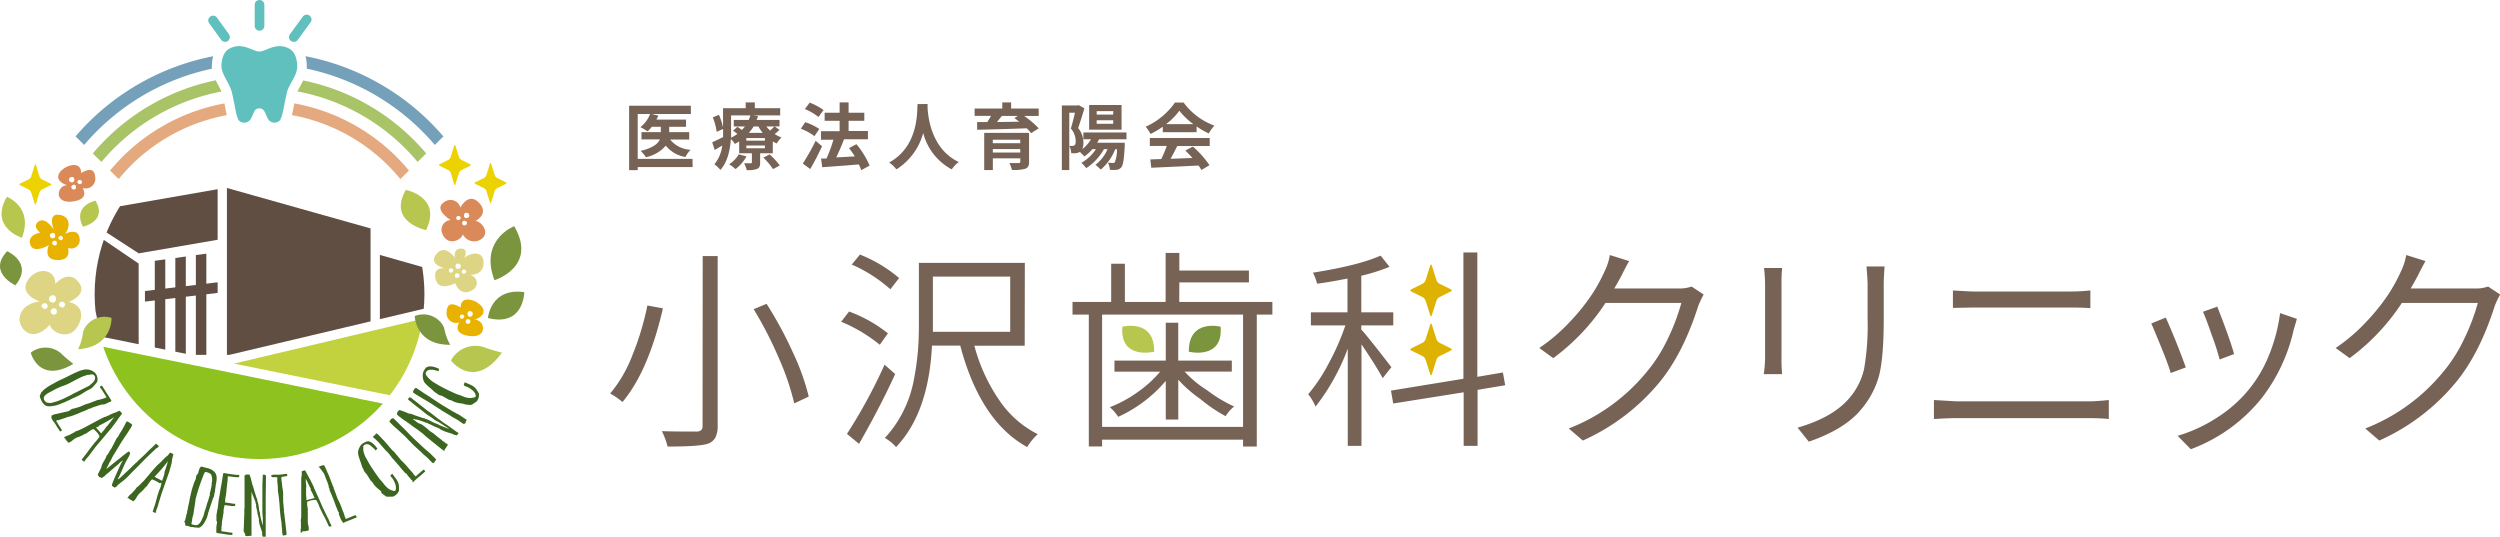 <svg xmlns="http://www.w3.org/2000/svg" xmlns:xlink="http://www.w3.org/1999/xlink" viewBox="0 0 517.47 111.09"><defs><style>.cls-1{fill:none;}.cls-2{clip-path:url(#clip-path);}.cls-3{fill:#604e43;}.cls-4{fill:#c2d23f;}.cls-5{fill:#8dc21f;}.cls-6{fill:#e4a97e;}.cls-7{fill:#74a0b9;}.cls-8{fill:#a9c367;}.cls-9{fill:#3c6620;}.cls-10{fill:#60c0bd;}.cls-11{fill:#b6c64f;}.cls-12{fill:#7b953e;}.cls-13{fill:#ecd200;}.cls-14{fill:#e9b200;}.cls-15{fill:#da8959;}.cls-16{fill:#ddd583;}.cls-17{fill:#766356;}.cls-18{fill:#deb200;}</style><clipPath id="clip-path"><circle class="cls-1" cx="53.72" cy="60.89" r="34.13"/></clipPath></defs><title>h_logo</title><g id="レイヤー_2" data-name="レイヤー 2"><g id="header"><g class="cls-2"><polygon class="cls-3" points="45.05 49.63 45.05 39.16 16.04 44.22 28.71 52.44 45.05 49.63"/><polygon class="cls-3" points="42.71 52.5 40.54 52.8 40.54 58.98 38.46 59.22 38.46 53.09 36.29 53.4 36.29 59.48 34.21 59.73 34.21 53.68 32.04 53.98 32.04 59.99 30 60.24 30 62.43 32.04 62.19 32.04 71.93 34.21 72.37 34.21 61.93 36.29 61.68 36.29 72.79 38.46 73.23 38.46 61.42 40.54 61.17 40.54 73.45 42.71 73.45 42.71 60.91 45.05 60.63 45.05 58.43 42.71 58.72 42.71 52.5"/><polygon class="cls-3" points="76.7 66.52 76.7 47.28 46.97 38.91 46.97 73.45 47.48 73.45 76.7 66.52"/><polygon class="cls-3" points="28.7 54.56 15.88 45.84 20.88 69.67 28.7 71.25 28.7 54.56"/><polygon class="cls-3" points="78.63 52.77 78.63 66.06 95.09 62.16 95.09 73.45 95.64 73.45 100.4 58.95 78.63 52.77"/><polygon class="cls-4" points="93.11 64.66 48.43 75.26 93.11 84.33 93.11 64.66"/><polygon class="cls-5" points="19.52 71.41 19.52 97.18 84.7 94.76 94.88 86.71 19.52 71.41"/></g><path class="cls-6" d="M46.7,22.66c-.07-.35-.15-.76-.25-1.25A40.11,40.11,0,0,0,22.78,35.3l1.78,1.77A37.7,37.7,0,0,1,46.94,23.84C46.86,23.5,46.78,23.12,46.7,22.66Z"/><path class="cls-6" d="M60.92,21.4l-.22,1.1c-.1.53-.19,1-.28,1.33A37.69,37.69,0,0,1,82.87,37.07l1.78-1.77A40.11,40.11,0,0,0,60.92,21.4Z"/><path class="cls-7" d="M43.85,13.7a8.52,8.52,0,0,1,.27-2.06A50.14,50.14,0,0,0,15.64,28.22L17.42,30A47.75,47.75,0,0,1,43.88,14.22,4.68,4.68,0,0,1,43.85,13.7Z"/><path class="cls-7" d="M63.23,11.63a8.18,8.18,0,0,1,.27,2.08c0,.17,0,.34,0,.5A47.75,47.75,0,0,1,90,30l1.78-1.76A50.14,50.14,0,0,0,63.23,11.63Z"/><path class="cls-8" d="M45.17,17.62c-.17-.32-.34-.65-.5-1A45.14,45.14,0,0,0,19.21,31.76L21,33.52A42.71,42.71,0,0,1,45.83,18.95C45.65,18.52,45.41,18.07,45.17,17.62Z"/><path class="cls-8" d="M62.76,16.65c-.21.46-.45.88-.66,1.27s-.39.7-.54,1A42.71,42.71,0,0,1,86.44,33.52l1.78-1.76A45.14,45.14,0,0,0,62.76,16.65Z"/><path class="cls-9" d="M8.48,81.3,9,80.75a2.75,2.75,0,0,1,.58-.45l.09-.08.08-.07L10,80l.28-.18,1.82-1,.15-.07.33-.15.39-.18.31-.15.48-.23.68-.34.63-.31.32-.16.15-.06.25-.11.24-.11.15-.06a5.62,5.62,0,0,1,1.35-.4,2.7,2.7,0,0,1,1.49.24,2.6,2.6,0,0,1,.56.36,1.89,1.89,0,0,1,.4.54,1.64,1.64,0,0,1,.2.69,2.25,2.25,0,0,1-.05.67,1.69,1.69,0,0,1-.16.25l-.22.28-.24.27a1.59,1.59,0,0,0-.19.22,2.48,2.48,0,0,1-.76.57q-.46.23-.85.46l-.18.11-.31.19-.31.19-.18.11s0,0-.1.07l-.14.07-.7.34a7.72,7.72,0,0,1-.71.31l-.12.06-.23.12-.24.13-.13.06h0a1.61,1.61,0,0,1-.35.16l-.2.07a2.5,2.5,0,0,1-.55.27l-.33.12-.72.29a6.28,6.28,0,0,1-.77.24,5.92,5.92,0,0,1-.81.13,3.61,3.61,0,0,1-.81,0,1.38,1.38,0,0,1-.66-.35A2.68,2.68,0,0,1,8.6,83l-.12-.26-.13-.31a2.73,2.73,0,0,1-.1-.3.51.51,0,0,1,0-.21l.05-.12.07-.19.07-.19Zm5.94-2-.82.38L12.7,80l-.89.39a7.13,7.13,0,0,0-.8.42l-.51.27q-.29.14-.58.32a3.42,3.42,0,0,0-.52.38,1.12,1.12,0,0,0-.32.48.56.56,0,0,0,0,.3.7.7,0,0,0,.08.25.72.72,0,0,0,.14.18.44.44,0,0,1,.09.1.46.46,0,0,0,.3.22,1.78,1.78,0,0,0,.48.08,2.58,2.58,0,0,0,.49,0,.74.74,0,0,0,.31-.1,8.15,8.15,0,0,0,1.14-.34q.61-.23,1.23-.52l1.2-.59,1-.55h.06l.85-.44,0,0s0,0,0,0l2-1s0,0,.1-.1l.27-.22.34-.3a2.31,2.31,0,0,0,.31-.37,1.31,1.31,0,0,0,.19-.43.8.8,0,0,0,0-.44l-.09-.18a.62.62,0,0,0-.14-.17.67.67,0,0,0-.23-.13.85.85,0,0,0-.35,0,2.21,2.21,0,0,0-.47.08L18,77.6a1.48,1.48,0,0,1-.4.17,3.64,3.64,0,0,0-.42.13l-.64.29-.73.37-.72.38Z"/><path class="cls-9" d="M11,85.87s0,0,.09-.08l.06,0,.11,0,.16-.06.15-.05.11,0,2.18-.5a1.51,1.51,0,0,0,.58-.22A2.06,2.06,0,0,1,15,84.6l.15,0,.31-.09.34-.1.27-.07a9.89,9.89,0,0,0,1.15-.44,6.59,6.59,0,0,1,1.17-.41l1.91-.73a.39.39,0,0,0,.22,0l.21-.07.68-.2a2,2,0,0,0,.64-.28l-1-1.57a.85.85,0,0,0-.16-.19.66.66,0,0,1-.14-.2.27.27,0,0,1-.06-.17.18.18,0,0,1,.06-.11l.12-.07a.29.29,0,0,0,.11-.08.45.45,0,0,1,.26.22l.22.34a1,1,0,0,0,.15.23.86.86,0,0,1,.15.25l1.18,1.85.06.12.06.12v.06a.09.09,0,0,1,0,0l-.24.16s0,0,0,0a4.62,4.62,0,0,0-.76.34,1.64,1.64,0,0,1-.81.22H21l-.23.08-.49.16-.58.19-.49.16-.13.06-.22.1-.22.11-.12,0-.08,0-.16.09-.16.09-.09.05-.23.09-.31.14,0,0q-.67.25-1.3.53t-1.3.5a4,4,0,0,1-.65.18,2.48,2.48,0,0,0-.62.21l-1.52.5a.74.74,0,0,1-.23,0,.25.25,0,0,0-.2.1s0,.07,0,.12v0l0,0,0,0s0,0,0,0l.14.24.13.22.18.29.14.21.14.21.18.29.14.22a.36.36,0,0,0,.08.13c0,.06.06.1,0,.11l-.21.16c0,.07,0,.08,0,0s0,0,0,0-.15.06-.25-.06a.09.09,0,0,1,0-.06s0,0,0,0,0,0,0,0,0,0,0,0l-.12-.17a.74.74,0,0,1-.11-.18l-.11-.14a.57.57,0,0,1-.11-.16l-.11-.18-.09-.15c-.11-.19-.2-.34-.28-.46l-.24-.34L11,87.16q-.12-.18-.28-.46a.39.39,0,0,1-.07-.24,1.41,1.41,0,0,0,0-.23c0-.12,0-.2.06-.23Z"/><path class="cls-9" d="M13.24,90.58a2.91,2.91,0,0,1,.43-.28,1.47,1.47,0,0,1,.51-.19l1.21-.62a.92.92,0,0,1,.46-.27,2.94,2.94,0,0,0,.51-.19q.62-.27,1.3-.63L19,87.68l1.38-.74q.68-.36,1.29-.65l.1,0,.17-.07.17-.07.11-.06.26-.09a.53.53,0,0,0,.24-.15l.14-.06.2-.08.2-.08.12-.07a2.46,2.46,0,0,1,.4-.14,2.4,2.4,0,0,0,.41-.15l.16-.1.12-.07.13,0,.18-.07.36.39s0,0,.06.08.09.06.07.07l-.17.24-.27.38-.27.38a1.23,1.23,0,0,0-.15.24.31.31,0,0,0-.13.14,1.24,1.24,0,0,1-.11.18c-.17.24-.34.47-.51.69l-.52.68-.06.12a.26.26,0,0,1-.11.09l-2.27,2.71-.12.13-.23.27-.23.27-.12.13,0,0L18.64,94a4.67,4.67,0,0,1-.59.75,3.79,3.79,0,0,0-.56.75l0,0a.13.13,0,0,1-.18,0,1,1,0,0,1-.19-.18L17,95.27s0-.05,0-.06h-.05l-.05,0s0,0,0-.06L18,93.72l.74-1,.14-.18.27-.35.29-.36.18-.24.2-.21c.11-.12.23-.25.35-.4a4.48,4.48,0,0,0,.31-.43c.09-.14.12-.24.09-.3L20.46,90l-.16-.21-.08-.11-.08-.11v0q-.13-.16-.37-.39l-.38-.36h-.06a.34.34,0,0,1-.12.06l-.11,0-.25.15-.42.28-.41.28-.23.17a1,1,0,0,0-.41.16l-.37.22-.16.06-.24.1-.24.11-.15.09h-.08l-.09,0-.17.08-.2.1-.15.09a3,3,0,0,0-.54.4,1.89,1.89,0,0,1-.55.36l-.13.09a.27.27,0,0,1-.14.06s0,0,0-.07,0-.08,0-.07-.1,0-.13,0a.18.18,0,0,1-.06-.08l0-.08s0,0-.06,0l-.22-.26a.3.3,0,0,1-.09-.13l-.05-.08a.12.12,0,0,0-.06-.12l-.12-.08-.08-.07S13.19,90.62,13.24,90.58Zm7.27-2.36-.24.1-.32.15-.05,0-.05,0,1.1,1.25v0l0,0,0,0,0,0a6.34,6.34,0,0,1,.41-.5,4.16,4.16,0,0,0,.4-.52,1.1,1.1,0,0,0,.12-.16l.1-.17s0-.05.09-.09l.11-.08.3-.39.44-.56.43-.55q.2-.26.3-.37l-.33.21-.66.39-.71.41-.47.26-.21.11-.3.16-.3.15-.2.09Z"/><path class="cls-9" d="M22,94.54a.12.12,0,0,1,0-.12l.06-.09.21-.26a1.93,1.93,0,0,0,.25-.39c.07-.14.15-.28.23-.42l.06-.08.1-.14.09-.14.06-.09a2.93,2.93,0,0,0,.19-.36,1.77,1.77,0,0,1,.21-.35l0-.07.09-.14.09-.14,0-.07a4.65,4.65,0,0,0,.36-.68,1.62,1.62,0,0,1,.43-.59,10.89,10.89,0,0,1,.62-1.08,11.13,11.13,0,0,0,.62-1.08l.08-.14.13-.26.13-.26a.73.73,0,0,0,.07-.15l.06-.1.05-.09s.11,0,.23,0l.41.25c.17.12.35.25.54.41a1,1,0,0,1-.09.26l-.15.29-.15.25-.11.16-.82,1.28-.13.15-.65,1-.06.08L23.63,94a3.47,3.47,0,0,0-.27.43l-.2.4-.2.41c-.07.14-.16.28-.26.44l-.07.12-.12.24-.11.26a.86.86,0,0,1-.06.14,1.75,1.75,0,0,0-.18.29l-.11.21,0,.11,2.25-1.81.46-.35.07-.06.12-.1.13-.11.11-.07a2.12,2.12,0,0,1,.29-.25l.49-.38.46-.35q.21-.15.24-.12l.23.23s.06.11,0,.22a2.09,2.09,0,0,1-.11.34,2.62,2.62,0,0,1-.15.32l-.11.17-.07.13a2.24,2.24,0,0,1-.13.23l-.13.23-.08.14-.16.32-.25.52-.24.53c-.07.17-.12.28-.14.34l0,0,0,0-.17.38-.23.51-.21.46-.11.22a1.36,1.36,0,0,1-.14.24.43.43,0,0,0-.08.26,2.67,2.67,0,0,0,.33-.22q.2-.15.4-.33l.37-.36.29-.29.49-.44.49-.46.34-.34.39-.38.39-.38a3.3,3.3,0,0,1,.37-.31q.64-.66,1.25-1.21t1.21-1.2l.49-.45.49-.45.46-.46a.33.33,0,0,1,.16-.1s.1,0,.19.13a1.71,1.71,0,0,0,.25.21.24.24,0,0,1,.1.23l-.09.11h0l-.19.13-.15.11a1,1,0,0,0-.34.26,2.39,2.39,0,0,1-.3.3l-.58.54-.57.55q-.63.61-1.29,1.29T28,97.09q-.54.5-1,1t-1,1l-.14.12-.14.12,0,0-1.26,1-.13.16a2,2,0,0,1-.23.23.93.93,0,0,1-.26.16.17.17,0,0,1-.21,0,.33.33,0,0,0-.11-.09l-.18-.11-.15-.1s0-.06,0-.08a.3.3,0,0,0,0-.08l0-.14.05-.14,0-.08a.73.73,0,0,0,.12-.24l.09-.25q.58-1.4,1.22-2.78a6,6,0,0,1,.26-.56q.15-.28.27-.54a1,1,0,0,1,.12-.17.29.29,0,0,0,.08-.18.5.5,0,0,0-.17.09l-.25.18-.24.2L24.6,96l-.13.11-.23.19-.23.19-.15.11s-.07,0-.06.07L22.26,98a1.38,1.38,0,0,0-.36.29,3.15,3.15,0,0,1-.32.3l-.12.09-.14.07a1.18,1.18,0,0,0-.18.16s-.06.05-.09,0l-.11,0-.2-.14-.07,0h-.08a.36.36,0,0,1-.16-.18.7.7,0,0,0-.16-.22.16.16,0,0,1,0-.17.92.92,0,0,1,.1-.25l.13-.25.08-.17.06-.1.1-.2.11-.22.08-.16A5.25,5.25,0,0,1,21.2,96a7.92,7.92,0,0,1,.41-.71l.08-.14a.61.61,0,0,0,.06-.15,1.56,1.56,0,0,1,.14-.23Z"/><path class="cls-9" d="M26.43,103a2.9,2.9,0,0,1,.31-.41,1.46,1.46,0,0,1,.41-.35l.91-1a.94.94,0,0,1,.33-.41,2.91,2.91,0,0,0,.41-.35q.48-.48,1-1l1-1.17,1-1.18c.34-.38.67-.74,1-1.06L32.9,96l.13-.12.14-.13a.35.35,0,0,0,.08-.09l.21-.18a.54.54,0,0,0,.17-.22l.11-.1.16-.15.16-.15.09-.11a2.69,2.69,0,0,1,.32-.27,2.25,2.25,0,0,0,.33-.28l.12-.15L35,93.9l.1-.09.15-.13.47.23s0,0,.09.06.1,0,.09,0l-.07.28-.11.45-.11.45a1.19,1.19,0,0,0,0,.28.3.3,0,0,0-.07.18,1.41,1.41,0,0,1,0,.21q-.11.42-.23.83l-.24.82c0,.05,0,.1,0,.14a.26.26,0,0,1-.07.12l-1.17,3.34-.06.17-.12.33-.12.33-.06.17v0l-.67,2.19a4.7,4.7,0,0,1-.28.91,3.9,3.9,0,0,0-.26.9l0,0a.13.13,0,0,1-.16.08,1,1,0,0,1-.24-.1l-.14-.06s0-.06,0-.06h-.11s0,0,0-.06l.56-1.72.33-1.23a1.85,1.85,0,0,0,.07-.22c0-.13.08-.27.13-.43l.14-.45.09-.28.12-.27c.06-.15.13-.32.19-.5a4.6,4.6,0,0,0,.14-.51c0-.16,0-.26,0-.31L33,100l-.23-.14-.11-.07-.11-.07h0L32,99.43l-.48-.2h-.06a.36.36,0,0,1-.1.09l-.09.08a2,2,0,0,0-.18.23l-.3.41-.28.41-.16.24a1.06,1.06,0,0,0-.33.29l-.27.34-.13.11-.19.18-.18.19-.11.13-.08,0-.07.07-.13.14-.15.17a.73.73,0,0,0-.11.13,3,3,0,0,0-.36.56,1.94,1.94,0,0,1-.39.53.58.58,0,0,0-.1.13.26.26,0,0,1-.1.11s0,0-.07-.06-.06-.06-.07-.05-.09.05-.12,0l-.08-.05-.06-.07a0,0,0,0,0-.06,0l-.3-.17a.3.3,0,0,1-.12-.09l-.08-.06a.12.12,0,0,0-.1-.1l-.14,0-.1,0S26.41,103.09,26.43,103Zm6-4.78a1.39,1.39,0,0,0-.19.18L32,98.7l0,0,0,0,1.47.78h.06l.06,0,0-.05a6.48,6.48,0,0,1,.21-.62,4.08,4.08,0,0,0,.19-.63,1.1,1.1,0,0,0,.05-.19l0-.19A.25.25,0,0,1,34,97.8l.07-.11c0-.1.07-.25.15-.47l.22-.68c.07-.24.14-.46.2-.67s.11-.36.15-.45l-.23.31-.48.6-.52.63-.35.41-.16.17-.23.25-.23.25-.15.16Z"/><path class="cls-9" d="M38.13,108l.06-.1c0-.05.06-.09.08-.09l0-.06a4.87,4.87,0,0,0,.23-.82,4.77,4.77,0,0,1,.23-.82l0-.1,0-.14.06-.21.06-.21,0-.14v0l.39-1.79a.15.15,0,0,0,0-.08l0-.07.35-1.52a12.66,12.66,0,0,1,.44-1.47q0-.13.1-.31a2.74,2.74,0,0,1,.11-.29,3.34,3.34,0,0,1,.22-.5.89.89,0,0,0,.1-.5l.05-.18.08-.27L41,98l.06-.18,0-.12.06-.16.07-.25a2,2,0,0,1,.12-.32,1,1,0,0,1,.19-.28.32.32,0,0,1,.26-.11l.24.07,1.15.31a2.55,2.55,0,0,1,1.06.56,1.54,1.54,0,0,1,.53.74,2.54,2.54,0,0,1,.11.85,5,5,0,0,1-.11.86,5.7,5.7,0,0,0-.12.8,2.51,2.51,0,0,0-.05.29l-.06.43c0,.15,0,.29-.07.43s0,.23-.06.28l-.05.18,0,.12,0,.1-.07.18-.13.31-.13.32-.07.19-.12.38-.23.7c-.08.25-.16.48-.23.7l-.12.38a3.47,3.47,0,0,0-.19.65,3.28,3.28,0,0,1-.19.63l0,.08a.79.79,0,0,1-.06.13l-.09.18-.09.17-.05.11-.22.41a3.21,3.21,0,0,1-.35.51,2.42,2.42,0,0,1-.45.43.78.78,0,0,1-.5.17l-.84-.07-.28-.06-.19,0-.09,0a.83.83,0,0,1-.39-.1,1.6,1.6,0,0,0-.42-.15.83.83,0,0,0-.24,0,.21.21,0,0,1-.2-.11.06.06,0,0,0,0,0h-.05l0,0a.09.09,0,0,1,0-.06,1,1,0,0,1,0-.27A.81.81,0,0,0,38.13,108Zm1.52.25a.26.26,0,0,0,0,.19.27.27,0,0,0,.16.14l.13,0,.24.07.23.06.12,0a1.09,1.09,0,0,0,.78-.38,4.09,4.09,0,0,0,.43-.69l.07-.16c0-.09.09-.18.13-.29s.09-.2.13-.29l.08-.17,0-.13.07-.21a2.12,2.12,0,0,1,.07-.21l0-.13.18-.48c.06-.18.13-.37.18-.57l.16-.58c.05-.19.11-.35.16-.49l.05-.15.07-.18.06-.16,0-.08.06-.18.08-.26c0-.09.05-.18.08-.26l.06-.18a.6.6,0,0,1,0-.16c0-.07,0-.11,0-.11l0-.05,0,0,0-.06,0,0,0,0,.06-.21.12-.46c0-.19.09-.38.12-.56l.09-.48,0-.22,0-.23-.08-.05c.06,0,.1,0,.11,0a1,1,0,0,0,.06-.37,3.77,3.77,0,0,0,0-.42,3,3,0,0,0-.08-.43c0-.14-.07-.27-.09-.37a1,1,0,0,0-.43-.37,3.67,3.67,0,0,0-.59-.22l-.2,0a.22.22,0,0,0-.14.07,8.36,8.36,0,0,0-.39.89l-.34.91c-.24.65-.45,1.29-.65,1.92s-.38,1.28-.54,1.95l0,.09a.17.17,0,0,1,0,.08L40,106.63a2.64,2.64,0,0,0-.21.8A6.48,6.48,0,0,1,39.65,108.25Z"/><path class="cls-9" d="M44.8,107.75l0-.21c0-.11,0-.23,0-.35s0-.24,0-.35l0-.2q.06-.37.13-.73c0-.24.09-.47.13-.71s.07-.5.09-.74.06-.49.09-.74.11-.69.17-1,.12-.67.17-1,.12-.77.21-1.23.15-.87.21-1.23l.15-1a.84.84,0,0,0,.06-.2c0-.11.08-.16.17-.15.36.07.71.13,1,.17l1,.14.41.06a2,2,0,0,0,.37,0,1.18,1.18,0,0,1,.36.06.17.17,0,0,1,0,.12,1.29,1.29,0,0,1,0,.13l-.07.19-.2,0-.25,0h-.09a6.44,6.44,0,0,1-.83-.09,7.31,7.31,0,0,0-.83-.09c-.08,0-.12,0-.11.12a1,1,0,0,1,0,.13.24.24,0,0,0,0,.11l0,.1c0,.33-.08.7-.12,1.13s-.09.79-.14,1.11a1.26,1.26,0,0,1,0,.14l0,.11,0,.07q-.07.61-.18,1.21T46.6,104l1.88.28.12,0,.12,0-.05.21,0,.26-.24,0a.33.33,0,0,1-.2,0l-.26,0-.74-.11-.74-.1-.21,1,0,.53-.34,2c0,.25,0,.5-.06.76s0,.5-.06.76l0,.19,0,.17,1.92.29.36,0s0,.06,0,.14,0,.13,0,.14,0,0,0,.1,0,.1,0,.11-.07,0-.2,0l-.2,0-.43-.05-2.32-.35a.22.22,0,0,1-.17-.19,1.55,1.55,0,0,1,0-.42c0-.17,0-.36,0-.56s.05-.39.08-.58l.07-.48A1.53,1.53,0,0,0,44.8,107.75Z"/><path class="cls-9" d="M50.43,110l.14-3.66s0-.11,0-.24,0-.27,0-.41,0-.36.05-.56c0,0,0-.12,0-.26s0-.3,0-.46,0-.31,0-.45,0-.23,0-.26c0-.45,0-.89,0-1.33s0-.88,0-1.33,0-.63,0-1,0-.65,0-1a2.91,2.91,0,0,1,0-.48q0-.23.39-.34a.36.36,0,0,1,.21,0l.21,0,.12,0a.27.27,0,0,1,.12,0v0h0c0,.14.07.26.11.38l.13.37a2.13,2.13,0,0,1,.06.24c0,.13.06.27.1.42s.08.28.1.42a2.11,2.11,0,0,0,.06.24.84.84,0,0,1,.05.14.49.49,0,0,0,.07.15l0,0s0,0,0,0l.07.25.11.37.1.37a1.29,1.29,0,0,0,.08.25l.22.69.22.7c.07,0,.11.08.11.19a.52.52,0,0,0,0,.23c.06.18.11.35.15.5s.08.3.1.45.05.31.07.47,0,.33.08.52a.72.72,0,0,0,0,.15l.08.26.08.26a.62.62,0,0,1,0,.16,5.19,5.19,0,0,0,.14.75q.15.64.44,1.66s0-.05,0-.15,0-.21,0-.33,0-.24,0-.34,0-.17,0-.19l0-.41-.09-1.26c0,.12,0,.19,0,.23s0,0,0-.16,0-.41,0-.8,0-1,0-1.7a.09.09,0,0,1,0-.07l0,0h0v-.22q0-.52,0-1c0-.31,0-.64,0-1v-1l.09-2.15a.42.42,0,0,0,.16,0,.46.46,0,0,1,.18,0,.29.29,0,0,1,.21.08.59.59,0,0,1,.1.24,1.43,1.43,0,0,1,0,.28,2.28,2.28,0,0,1,0,.29.91.91,0,0,0,0,.26L55,102.87v.48s0,.09,0,.19a.72.72,0,0,0,0,.19L55,106.09a1.32,1.32,0,0,1,0,.44,2.41,2.41,0,0,0,0,.44s0,.11,0,.23,0,.26,0,.41,0,.28,0,.41,0,.2,0,.23l0,1.87a2.85,2.85,0,0,0,0,.35v.25a.36.36,0,0,0,0,.12c0,.06,0,.08,0,.07s0,0,0,0,0,.16,0,.18a.18.18,0,0,1-.12,0l-.19,0a.57.57,0,0,0-.2,0,.26.26,0,0,1-.16-.07c-.06,0,0-.07,0-.09a2.41,2.41,0,0,1-.07-.31l0-.23c0-.07,0-.15,0-.22a1.64,1.64,0,0,0-.1-.27l-.06-.21-.14-.41-.14-.41-.06-.21a1.56,1.56,0,0,1-.05-.2l-.07-.33-.06-.33a1.2,1.2,0,0,0,0-.2,1,1,0,0,0,0-.2l-.08-.33-.08-.33a.86.86,0,0,0-.05-.18,2.43,2.43,0,0,1-.09-.37c0-.14,0-.29-.07-.44l-.09-.44a2.59,2.59,0,0,0-.1-.36l0-.23c0-.05,0-.11,0-.16a.36.36,0,0,0,0-.11,1.33,1.33,0,0,1-.12-.37,2.25,2.25,0,0,0-.1-.38c-.07-.2-.15-.41-.24-.62l-.26-.62a.82.82,0,0,1-.05-.13l-.07-.2-.07-.21-.05-.12,0,0s0,0,0,0h0l0,0v1a4.33,4.33,0,0,0,0,.56s0,0,0,.09a1.5,1.5,0,0,0,0,.15,1.51,1.51,0,0,1,0,.15v.09a2,2,0,0,1,0,.23c0,.11,0,.17,0,.19s0,.1,0,.2,0,.22,0,.35,0,.25,0,.36,0,.18,0,.21,0,.13,0,.22,0,.18,0,.27a2.38,2.38,0,0,0,0,.28c0,.09,0,.17,0,.23v.06s0,.06,0,.13V107s0,.14,0,.27,0,.27,0,.42,0,.29,0,.42,0,.22,0,.27v.1l0,.77s0,.08,0,.19,0,.17,0,.19a.37.37,0,0,0,0,.18.34.34,0,0,1,0,.16v0s0,0,0,.06a.71.71,0,0,1,0,.1s0,.08,0,.1a.52.52,0,0,0,0,.22.43.43,0,0,1,0,.17.33.33,0,0,1,0,.14l0,.05,0,0a.19.19,0,0,0,0,.1l-.34,0-.3.05a.81.81,0,0,1-.35,0l-.27-.08c-.08,0-.1-.05-.07-.13a.41.41,0,0,0,0-.25Z"/><path class="cls-9" d="M58.59,110.85a.4.4,0,0,1-.11-.28.88.88,0,0,0-.08-.33s0-.16,0-.35,0-.38-.05-.58,0-.39-.05-.57,0-.29,0-.34Q58,106.7,57.9,105t-.39-3.45v-.11l0-.17,0-.22a.8.8,0,0,1,0-.27l-.06-.56-.06-.6,0-.36s0-.12,0-.25a.73.73,0,0,0,0-.23h-.11a1.16,1.16,0,0,1-.29,0,.54.54,0,0,0-.26,0l0,0,0,0-.34,0h0a.24.24,0,0,1-.17-.1.37.37,0,0,1-.06-.17.22.22,0,0,1,0-.15.08.08,0,0,1,.12,0,.73.73,0,0,1,.31-.11l.38,0,.48,0,.48,0,.67-.09L59,98.1h.44l0,.43-1.19.2a.37.37,0,0,0,0,.12.36.36,0,0,0,0,.11V99c0,.21,0,.45.06.72l.1.8c0,.27.07.54.11.8s.07.5.09.71t0,.12a1.6,1.6,0,0,0,0,.19,1.84,1.84,0,0,1,0,.19,1.08,1.08,0,0,0,0,.12v.09s0,.1,0,.16a1.34,1.34,0,0,0,0,.17v.17a1,1,0,0,1,0,.13v.12a.55.55,0,0,0,0,.07.32.32,0,0,1,0,.11.31.31,0,0,0,0,.11l.18,1.89a.66.66,0,0,0,0,.41,1.21,1.21,0,0,1,.07.37l.43,3.75a1,1,0,0,1,0,.22l0,.22c0,.08-.08.12-.22.13Z"/><path class="cls-9" d="M62.28,110.36a2.77,2.77,0,0,1-.05-.51,1.48,1.48,0,0,1,.06-.54V108a.92.92,0,0,1,0-.53,3,3,0,0,0,.06-.54q0-.68,0-1.44t0-1.56q0-.79,0-1.56t0-1.45a.43.43,0,0,1,0-.11c0-.06,0-.12,0-.18s0-.13,0-.18a.41.41,0,0,0,0-.13c0-.08,0-.17,0-.28a.55.55,0,0,0,0-.28,1.52,1.52,0,0,0,0-.15c0-.07,0-.14,0-.22s0-.15,0-.21a.53.53,0,0,0,0-.14,2.59,2.59,0,0,1,.06-.42,2.29,2.29,0,0,0,.05-.43l0-.19a.84.84,0,0,1,0-.14,1.15,1.15,0,0,1,0-.14s0-.11,0-.19l.51-.15s0,0,.1,0,.09-.05.1,0l.14.26.22.41.22.41a1.13,1.13,0,0,0,.15.24.32.32,0,0,0,.07.18,1.09,1.09,0,0,1,.11.18c.14.25.27.51.39.76l.38.77.08.11a.25.25,0,0,1,0,.13L66.35,104l.07.16.14.33.14.33.07.16v0l1,2.06a4.72,4.72,0,0,1,.41.86,3.75,3.75,0,0,0,.42.84v0a.14.14,0,0,1-.07.17,1,1,0,0,1-.24.09l-.14,0s0,0,0,0l0,0,0,0s0,0-.05,0l-.76-1.64-.6-1.13a1.75,1.75,0,0,0-.1-.21l-.19-.4-.2-.42-.13-.27-.1-.27c-.06-.16-.12-.32-.21-.5a4.53,4.53,0,0,0-.25-.47c-.08-.14-.16-.21-.23-.22l-.22,0-.26.05-.13,0-.13,0h0l-.52.15-.49.18,0,0,0,0a.38.38,0,0,1,0,.14.38.38,0,0,0,0,.12,2.14,2.14,0,0,0,0,.29c0,.16,0,.32.06.5s0,.34.07.49,0,.24,0,.28a1,1,0,0,0,0,.44c0,.15,0,.29,0,.43s0,.09,0,.17,0,.17,0,.26,0,.18,0,.26a1,1,0,0,0,0,.17l0,.07a.55.55,0,0,1,0,.1,1.12,1.12,0,0,0,0,.19c0,.07,0,.15,0,.22a.75.75,0,0,0,0,.17,2.92,2.92,0,0,0,.12.66,1.94,1.94,0,0,1,.08.65.63.63,0,0,0,0,.16.25.25,0,0,1,0,.15s0,0-.09,0h-.09c0,.06,0,.1-.06.11l-.09,0h-.09s0,0,0,0l-.33.08a.32.32,0,0,1-.15,0h-.1a.12.12,0,0,0-.14,0l-.13.07-.1,0S62.29,110.42,62.28,110.36Zm1.14-7.55a1.53,1.53,0,0,0,0,.26c0,.16,0,.27,0,.35a.36.36,0,0,1,0,.06.3.3,0,0,0,0,.06l1.61-.43h0l0,0,.05,0V103a6.29,6.29,0,0,1-.27-.59,3.91,3.91,0,0,0-.29-.59,1.09,1.09,0,0,0-.09-.18l-.11-.16a.25.25,0,0,1,0-.13l0-.13c0-.09-.12-.24-.21-.44l-.3-.65-.31-.63q-.15-.29-.2-.43s0,.16,0,.39,0,.48.06.77,0,.56,0,.82,0,.44,0,.54,0,.13,0,.24,0,.22,0,.34,0,.23,0,.34,0,.18,0,.22Z"/><path class="cls-9" d="M70.83,107.94a1.73,1.73,0,0,1-.13-.2l-.13-.2-.12-.3-.09-.24-.1-.24-.12-.3,0-.07a.88.88,0,0,1,0-.12.83.83,0,0,0,0-.13l0-.07a.27.27,0,0,0-.09-.11.25.25,0,0,1-.08-.1s0,0,0,0v0l-.12-.3-.12-.3-.11-.28c-.06-.15-.12-.31-.18-.47l-.17-.48-.1-.28-.62-1.55c-.06-.12-.11-.22-.14-.29l-.08-.19-.06-.16a2.56,2.56,0,0,0-.09-.25l0-.13c0-.07,0-.14-.08-.23s-.06-.16-.08-.23l0-.14h0l0-.09-.07-.16-.07-.15,0-.08-.32-.8-.18-.46a6.05,6.05,0,0,0-.36-.89L66.3,97a.37.37,0,0,1-.08-.12.41.41,0,0,0-.08-.12l0,0-.06,0-.06,0v0a.12.12,0,0,1,0-.16l.2-.09.47-.19.06,0,.06,0h.29s0,0,.05,0l0,.08a1.9,1.9,0,0,1,.12.23l.14.31.14.3.08.18.18.45.09.17.09.17,1,2.58a.19.19,0,0,1,.07.07l0,.09,0,.09.09.22.14.38.14.37.08.21,0,0,0,0c.09.22.17.45.25.68a4.76,4.76,0,0,0,.29.67,11.57,11.57,0,0,1,.6,1.35q.25.69.53,1.37a2.49,2.49,0,0,1,.11.36,2.21,2.21,0,0,0,.11.35l.08.21a.65.65,0,0,0,.12.2l1.66-.67.18-.06.18-.06h0l0,0,0,0,0,0,.19.33v0l0,.08a.26.26,0,0,1,0,.07l-.3.12-.65.27-.63.25a1,1,0,0,0-.24.09l-.23.1a.73.73,0,0,0-.2.08.84.84,0,0,1-.22.09l-.19.09-.23.11L71,108A.11.11,0,0,1,70.83,107.94Z"/><path class="cls-9" d="M78.91,101.71l-.73-.6a5,5,0,0,1-.66-.66c-.12-.15-.23-.31-.34-.48a1.48,1.48,0,0,0-.41-.43l-.85-1.34L75.74,98l-.22-.28a2.76,2.76,0,0,1-.19-.28.27.27,0,0,1-.05-.2,3.88,3.88,0,0,1-.43-.95c-.1-.32-.21-.66-.34-1l-.22-.67a3.55,3.55,0,0,1-.16-.71,1.66,1.66,0,0,1,0-.51,3.14,3.14,0,0,1,.19-.6,2.91,2.91,0,0,1,.31-.57,1.61,1.61,0,0,1,.42-.42,4.6,4.6,0,0,1,.44-.25l.44-.21c0,.05.06.07.15,0a.48.48,0,0,1,.22,0,1.82,1.82,0,0,1,.57.23,2.89,2.89,0,0,1,.5.39,5.12,5.12,0,0,1,.42.46c.13.16.24.31.33.44L78,93s-.06,0-.13.11-.11.11-.13.11a5.46,5.46,0,0,0-.37-.4,5.31,5.31,0,0,0-.48-.42l-.22-.18a1.16,1.16,0,0,0-.35-.21,1.08,1.08,0,0,0-.45-.07.91.91,0,0,0-.53.23.33.33,0,0,0-.14.21,1.29,1.29,0,0,0,0,.29,1.39,1.39,0,0,0,0,.29l0,.24a4.09,4.09,0,0,0,.15.63c.06.18.14.39.23.62l.67,1.21q.33.6.72,1.18l.44.65.5.73.51.71a6.69,6.69,0,0,0,.5.6c.18.2.34.4.5.6a6.12,6.12,0,0,0,.49.58,3.67,3.67,0,0,0,.58.49,2.45,2.45,0,0,0,.74.34l.28.08a.34.34,0,0,0,.3-.06l0,0,0,0a.82.82,0,0,0,.13-.34,1.83,1.83,0,0,0,0-.42,2.41,2.41,0,0,0-.06-.4,1.7,1.7,0,0,0-.1-.31l-.21-.49a3.26,3.26,0,0,0-.25-.44,2,2,0,0,0-.21-.27,2.16,2.16,0,0,1-.22-.28l-.05-.1-.05-.1v0a.41.41,0,0,1,.15-.13.39.39,0,0,0,.16-.16c.08-.06.13-.07.13,0s0,.05.1.08a4.37,4.37,0,0,0,.36.53c.13.16.25.33.37.5a3.8,3.8,0,0,1,.27.47,3,3,0,0,1,.17.46,2.4,2.4,0,0,1,.08.49c0,.17,0,.36,0,.57a.73.73,0,0,0,0,.18.49.49,0,0,1,0,.2,5.33,5.33,0,0,1-.3.52,2.12,2.12,0,0,1-.67.54.72.72,0,0,1-.43.14h-.41l-.11,0-.11,0h-.29a1,1,0,0,1-.28,0,1.9,1.9,0,0,1-.26-.17l-.4-.3-.38-.3Z"/><path class="cls-9" d="M85.48,99.57l-.19-.14-.19-.15L84.89,99l-.17-.19-.17-.2-.22-.24,0-.06-.07-.1-.08-.11-.05-.06A.26.26,0,0,0,84,98a.26.26,0,0,1-.11-.07s0,0,0,0v0l-.21-.24-.21-.24-.2-.22-.33-.39-.32-.39-.19-.23-1.1-1.26-.23-.23L81,94.55l-.11-.14-.17-.2-.08-.11-.15-.19-.16-.19-.09-.12h0l-.07-.07L80,93.39l-.12-.12-.07-.06-.56-.64-.33-.37a6,6,0,0,0-.63-.72l-.69-.67a.4.4,0,0,1-.12-.09.36.36,0,0,0-.12-.09l0-.06-.07,0-.07,0,0,0a.11.11,0,0,1,0-.17l.15-.16.38-.34,0-.06,0-.05,0,0,0,0,.12-.06.09,0s0,0,.06,0l.07.06.19.17.24.25.23.23.14.14.32.36.14.13.14.13,1.79,2.1a.18.18,0,0,1,.09,0l.06.07.07.08.15.17.26.31.26.31.15.17,0,0,0,0,.46.56a4.61,4.61,0,0,0,.49.53,12,12,0,0,1,1,1.07q.47.56,1,1.12a2.28,2.28,0,0,1,.23.3,2.22,2.22,0,0,0,.22.29l.15.17a.64.64,0,0,0,.18.15l1.35-1.18.15-.11.15-.11h0l0,0,0,0,0,0,.29.25,0,0v.09a.26.26,0,0,1,0,.07l-.24.21-.52.46c-.19.17-.36.32-.52.44a1.1,1.1,0,0,0-.2.16l-.19.17a.79.79,0,0,0-.16.14.92.92,0,0,1-.18.16l-.15.15-.18.18a1,1,0,0,1-.18.13A.11.11,0,0,1,85.48,99.57Z"/><path class="cls-9" d="M89.59,95.87a9.36,9.36,0,0,1-.72-.71,6.6,6.6,0,0,0-.72-.69l-.44-.36a2.51,2.51,0,0,1-.4-.41l-1.59-1.44-.65-.66-.65-.66Q84,90.45,83.5,90l-.93-.85-.93-.83c-.31-.28-.63-.59-.94-.92l-.06-.11a.2.2,0,0,1,0-.15,1.57,1.57,0,0,0,.17-.21,1.35,1.35,0,0,1,.17-.21,1,1,0,0,1,.23-.13.31.31,0,0,1,.23,0l.91.87q.49.52,1,1t1.05,1.06q.8.84,1.64,1.63l1.7,1.58.66.58.69.58,1.12,1.14c.08.09.08.16,0,.22a1.89,1.89,0,0,0-.23.25.19.19,0,0,0,0,.12.16.16,0,0,1-.06.11Z"/><path class="cls-9" d="M91.23,92.82l-2.85-2.29-.18-.15-.31-.28-.42-.38-.21-.16-.36-.28L86.54,89l-.21-.15c-.37-.24-.74-.5-1.09-.76s-.71-.53-1.08-.78l-.79-.54-.77-.58a3,3,0,0,1-.35-.33.48.48,0,0,1,0-.51.38.38,0,0,1,.11-.18.81.81,0,0,0,.14-.15l.09-.09a.3.3,0,0,1,.11-.07h0l.37.14.37.11.23.1.4.16.4.16.23.1.14,0a.46.46,0,0,0,.17,0h0s0,0,0,0l.24.09.36.14.36.14.25.08.69.24.69.24c.06,0,.14,0,.22,0a.55.55,0,0,0,.21.11l.49.18.43.19.42.22.46.24.14.06.25.09.25.09.15.07a5,5,0,0,0,.69.33q.6.26,1.6.63s0-.06-.1-.12l-.28-.18-.29-.18-.16-.1-.34-.22-1.07-.69.18.14-.13-.09L90.1,87l-1.39-1a.09.09,0,0,1-.08,0,0,0,0,0,0,0,0v0l-.17-.13-.78-.61-.76-.62-.8-.6-1.67-1.35a.39.39,0,0,0,.07-.15.44.44,0,0,1,.08-.16.28.28,0,0,1,.18-.12.61.61,0,0,1,.25.06,1.42,1.42,0,0,1,.24.15l.22.19a.92.92,0,0,0,.21.16l2.54,2,.38.29.15.11.17.09,1.87,1.46a1.29,1.29,0,0,1,.37.24,2.56,2.56,0,0,0,.34.27l.19.14.34.23.34.22.2.13,1.52,1.09.29.2.19.15.1.06.06,0s0,0,0,0,.13.09.13.13a.17.17,0,0,1,0,.12l-.13.14a.55.55,0,0,0-.13.15.27.27,0,0,1-.15.09c-.07,0-.09,0-.06-.08L94,90l-.21-.11-.2-.1a1.44,1.44,0,0,0-.28-.08l-.2-.07-.41-.13-.41-.13-.2-.07-.19-.08-.3-.14-.3-.15-.18-.08L91,88.73l-.31-.14-.31-.13-.18-.07a2.23,2.23,0,0,1-.35-.15l-.4-.2-.4-.19-.34-.14-.19-.12-.14-.08-.11,0a1.23,1.23,0,0,1-.37-.12,2.19,2.19,0,0,0-.37-.14L86.84,87l-.66-.16-.13,0-.21-.06-.21-.07-.13,0h-.07v0l.32.25.45.35a4.62,4.62,0,0,0,.46.31l.07,0,.14.07.14.07.07,0,.21.11.16.1.16.12.28.21.28.22.17.13.17.14.2.19.21.19.18.14,0,0,.11.07.18.11.18.12.1.06.21.17.32.27.32.27.21.17.08.06.61.47.14.13.14.13a.36.36,0,0,0,.17.07.35.35,0,0,1,.15.06l0,0s0,0,0,.07l.07.07.07.07a.5.5,0,0,0,.2.1.45.45,0,0,1,.17.07.31.31,0,0,1,.1.1.14.14,0,0,1,0,.06.15.15,0,0,0,0,.06.2.2,0,0,0,.07.08l-.23.25-.14.27a.76.76,0,0,1-.24.26L92,93.3c-.05.05-.1,0-.15,0a.41.41,0,0,0-.19-.15Z"/><path class="cls-9" d="M96,87.77a8.45,8.45,0,0,1-.85-.55,6.78,6.78,0,0,0-.84-.53l-.5-.27a2.53,2.53,0,0,1-.47-.31L91.49,85l-.77-.51L89.94,84q-.55-.39-1.09-.71l-1.08-.64L86.69,82q-.55-.31-1.11-.71l-.09-.1a.21.21,0,0,1,0-.15,1.35,1.35,0,0,0,.12-.24,1.29,1.29,0,0,1,.12-.24,1,1,0,0,1,.2-.18.31.31,0,0,1,.22-.08L87.2,81q.58.41,1.23.81t1.24.82q1,.66,1.94,1.26l2,1.2.77.43.79.42,1.33.89c.09.07.11.14.06.21a2.25,2.25,0,0,0-.18.29.19.19,0,0,0,0,.13.16.16,0,0,1,0,.12Z"/><path class="cls-9" d="M96,83.59,95,83.44a5,5,0,0,1-.91-.25,5.51,5.51,0,0,1-.53-.25,1.49,1.49,0,0,0-.57-.16L91.62,82l-.26-.11L91,81.81l-.3-.15c-.09-.05-.14-.1-.15-.15a3.87,3.87,0,0,1-.84-.6q-.37-.35-.79-.71l-.53-.47a3.54,3.54,0,0,1-.5-.54,1.61,1.61,0,0,1-.23-.46,3.16,3.16,0,0,1-.14-.62,3,3,0,0,1,0-.65,1.62,1.62,0,0,1,.15-.58c.06-.11.14-.26.25-.43l.27-.4s.08,0,.15,0a.5.5,0,0,1,.18-.13,1.87,1.87,0,0,1,.61-.08,2.94,2.94,0,0,1,.63.09,5.19,5.19,0,0,1,.6.19l.51.22,0,.18a.4.4,0,0,0-.06.16c0,.1,0,.15-.06.16a5,5,0,0,0-.53-.16,5.69,5.69,0,0,0-.62-.13l-.29,0a1.17,1.17,0,0,0-.41,0,1.12,1.12,0,0,0-.43.16.92.92,0,0,0-.34.46.34.34,0,0,0,0,.25,1.24,1.24,0,0,0,.11.26,1.46,1.46,0,0,0,.17.24l.16.18a3.91,3.91,0,0,0,.45.47l.51.42,1.19.71q.59.35,1.21.66l.7.35.8.38.8.36a7,7,0,0,0,.73.27c.25.08.5.17.73.27a5.84,5.84,0,0,0,.72.26,3.74,3.74,0,0,0,.74.13,2.52,2.52,0,0,0,.81-.08l.28-.07a.35.35,0,0,0,.23-.2l0-.05a.06.06,0,0,0,0,0,.81.81,0,0,0-.06-.36,1.81,1.81,0,0,0-.19-.37,2.21,2.21,0,0,0-.25-.31,1.5,1.5,0,0,0-.24-.21l-.43-.32a3.37,3.37,0,0,0-.44-.26l-.32-.13a1.94,1.94,0,0,1-.33-.13l-.09-.05L96,79.67v0a.39.39,0,0,1,.06-.19.38.38,0,0,0,.06-.21c0-.09.07-.13.09-.1s.06,0,.13,0a4.21,4.21,0,0,0,.58.27c.19.07.38.16.57.25a3.35,3.35,0,0,1,.47.27,2.75,2.75,0,0,1,.37.31,2.28,2.28,0,0,1,.31.38l.3.48a.7.7,0,0,0,.1.16.51.51,0,0,1,.09.17,5.37,5.37,0,0,1,0,.6,2.15,2.15,0,0,1-.31.81.71.71,0,0,1-.3.34l-.35.21-.09.07-.09.07-.25.15a1,1,0,0,1-.27.1l-.31,0-.5-.05-.48-.07Z"/><path class="cls-10" d="M59.94,10.11c-2.68-1.53-4.9.56-6.26.56h0c-1.37,0-3.58-2.1-6.26-.56-1.4.8-1.58,2.74-1.58,3.59,0,1.7,1.77,3.64,2.19,5.54.85,3.88.77,4.44,1.34,5.6a1.55,1.55,0,0,0,2.52-.21c.78-1.36.7-2.2,1.79-2.2s1.16,1,1.8,2.2a1.54,1.54,0,0,0,2.51.21c.58-1.17.51-1.68,1.37-5.58.41-1.87,2.17-3.51,2.17-5.57C61.51,12.85,61.33,10.91,59.94,10.11Z"/><path class="cls-10" d="M53.72,6.36a1,1,0,0,1-1-1V1a1,1,0,1,1,2,0V5.37A1,1,0,0,1,53.72,6.36Z"/><path class="cls-10" d="M46.6,8.67a1,1,0,0,1-.8-.41L43.23,4.72a1,1,0,0,1,1.6-1.17L47.4,7.1a1,1,0,0,1-.8,1.57Z"/><path class="cls-10" d="M60.83,8.67A1,1,0,0,1,60,7.1L62.6,3.56a1,1,0,1,1,1.6,1.17L61.63,8.26A1,1,0,0,1,60.83,8.67Z"/><path class="cls-11" d="M16.16,72.28a10.62,10.62,0,0,0,1-3.27c.13-1.55,2.52-4.23,5.92-3.22C23.08,65.79,23.37,71.82,16.16,72.28Z"/><path class="cls-12" d="M15.18,75.32s-1.58-1.21-2.42-2.06A4.91,4.91,0,0,0,6.37,73S8,79.54,15.18,75.32Z"/><path class="cls-12" d="M3.19,59.05S-2.66,56.41,1.48,52C1.48,52,7,54.39,3.19,59.05Z"/><path class="cls-11" d="M4.53,49.21s-6.82-2.08-3.1-8.49C1.42,40.73,7,42.87,4.53,49.21Z"/><path class="cls-13" d="M8.62,37.1a1.07,1.07,0,0,1-.45-.57l-.73-2.34c-.07-.23-.19-.23-.26,0l-.73,2.34A1.07,1.07,0,0,1,6,37.1L4.14,38c-.18.09-.18.23,0,.32L6,39.26a1.07,1.07,0,0,1,.45.57l.73,2.34c.07.23.19.23.26,0l.73-2.34a1.07,1.07,0,0,1,.45-.57l1.86-.92c.18-.09.18-.23,0-.32Z"/><path class="cls-14" d="M16.44,49.18c-.34-2.14-3.07-.76-3.07-.76.84-.59,1.69-3.49-1-3.94s-1.21,3.1-1.21,3.1S9.47,44.81,8,45.83s.34,2.34.34,2.34-2.7.34-2.08,2.42,3.86.14,3.86.14-1.38,3,1.72,3.1,2.23-2.53,2.23-2.53A1.76,1.76,0,0,0,16.44,49.18Zm-6.11-.42c0-.59.84-.7,1-.35s.18.73-.31.93C11,49.33,10.31,49.34,10.34,48.75Zm.79,2s-.46-.22-.28-.63.8-.39.88-.07S11.83,50.92,11.12,50.79Zm1.17-1.19s-.44-.29-.06-.62a.46.46,0,0,1,.79.32A.43.43,0,0,1,12.29,49.6Z"/><path class="cls-15" d="M16.79,35.84c.06-2.9-3.8-1.52-4.59.14s1.72,2.36,1.72,2.36c-2.17,0-2.84,3.83,1,3.38s2.17-2.81,2.17-2.81a2,2,0,0,0,2.62-2.2C19.58,33.87,16.79,35.84,16.79,35.84Zm-2.5,1.34c0-.59.84-.7,1-.35s.18.73-.31.93C15,37.75,14.26,37.77,14.29,37.18Zm.79,2s-.46-.22-.28-.63.8-.39.88-.07S15.78,39.34,15.08,39.21ZM16.24,38s-.44-.29-.06-.62a.46.46,0,0,1,.79.32A.43.43,0,0,1,16.24,38Z"/><path class="cls-16" d="M14.22,62.5s4.17-1.52,2-4.17-4.78.45-4.78.45c.08-3.22-3.9-3.64-5.72-.72s2.46,4.32,2.46,4.32c-4.81.72-5,4.78-2.69,6.33s4.85-1.52,4.85-1.52c.08,1.48,4.24,3.75,6-.15S14.22,62.5,14.22,62.5ZM8.88,63.78s-.59-.4-.08-.83a.61.61,0,0,1,1.06.44A.58.58,0,0,1,8.88,63.78Zm1.27-1.93c0-.79,1.13-.95,1.32-.47s.25,1-.42,1.25C11.06,62.63,10.11,62.65,10.15,61.85Zm.76,3.23s-.62-.3-.38-.85,1.08-.53,1.19-.09S11.85,65.26,10.91,65.09Zm1.57-1.61s-.59-.4-.08-.83a.61.61,0,0,1,1.06.43A.58.58,0,0,1,12.48,63.48Z"/><path class="cls-15" d="M98.45,45.72s2.9-1.45.7-3.75-3.86,1-3.86,1A2.1,2.1,0,0,0,92,41.8c-2.47,1.5,1.29,3.75,1.29,3.75a2,2,0,0,0-1.72,2.84c1,2.57,3.86,1.45,4.24.11a2.59,2.59,0,0,0,3.49,1.18C101.56,48.56,100,46,98.45,45.72Zm-3.29-.28a.43.43,0,0,1-.73-.29.46.46,0,0,1,.79-.32C95.6,45.14,95.16,45.43,95.16,45.43Zm1.17,1.19c-.7.13-.69-.38-.6-.7s.7-.34.88.07S96.33,46.63,96.33,46.63Zm.11-1.46c-.49-.2-.45-.58-.31-.93s1-.24,1,.35S96.44,45.16,96.44,45.16Z"/><path class="cls-16" d="M100.08,54.32c-.06-2.84-3.38-1.75-4-.82,0,0,.84-1.75-.28-2s-2,.51-1.58,1.94c0,0-2.05-3.1-3.88-.87s1.83,3,1.83,3-2.67-.53-2,2.2,4.05.84,4.05.84.82,2.51,3,1.72,1.72-3,.06-3.46C97.23,56.85,100.13,57.16,100.08,54.32Zm-6.45,2A.43.43,0,0,1,92.9,56a.46.46,0,0,1,.79-.32C94.07,56,93.63,56.32,93.63,56.32Zm1.17,1.19c-.7.13-.69-.38-.6-.7s.7-.34.88.07S94.8,57.51,94.8,57.51Zm-.11-1.83c-.49-.2-.45-.58-.31-.93s1-.24,1,.35S94.68,55.68,94.68,55.68Zm1.62.86a.43.43,0,0,1-.73-.29.46.46,0,0,1,.79-.32C96.74,56.25,96.31,56.54,96.31,56.54Z"/><path class="cls-12" d="M93.19,71.37A10.63,10.63,0,0,1,92,68.18c-.24-1.53-2.83-4-6.14-2.77C85.82,65.41,86,71.44,93.19,71.37Z"/><path class="cls-11" d="M103.89,73s-2.26-.57-3.55-1.08a5.75,5.75,0,0,0-7,2.7S98.12,80.93,103.89,73Z"/><path class="cls-12" d="M101,65.83s.5-6.33,7.52-5.36C108.52,60.47,108.49,67.7,101,65.83Z"/><path class="cls-11" d="M88.18,47.63S80.16,46,84,39.31C84,39.31,91.56,40.77,88.18,47.63Z"/><path class="cls-12" d="M102.35,58s9-2.75,4.09-11.18C106.44,46.79,99.15,49.61,102.35,58Z"/><path class="cls-13" d="M102.85,36.81a1.08,1.08,0,0,1-.45-.57l-.73-2.34c-.07-.23-.19-.23-.26,0l-.73,2.34a1.07,1.07,0,0,1-.45.57l-1.86.92c-.18.09-.18.23,0,.32l1.86.92a1.08,1.08,0,0,1,.45.57l.73,2.34c.07.23.19.23.26,0l.73-2.34a1.08,1.08,0,0,1,.45-.57l1.86-.92c.18-.09.18-.23,0-.32Z"/><path class="cls-13" d="M95.47,33.07A1.07,1.07,0,0,1,95,32.5l-.73-2.34c-.07-.23-.19-.23-.26,0l-.73,2.34a1.08,1.08,0,0,1-.45.57L91,34c-.18.09-.18.23,0,.32l1.86.92a1.08,1.08,0,0,1,.45.57L94,38.14c.07.23.19.23.26,0L95,35.81a1.07,1.07,0,0,1,.45-.57l1.86-.92c.18-.09.18-.23,0-.32Z"/><path class="cls-14" d="M98.22,66.17s2.51-.7,1.72-2.36-4.65-3-4.59-.14c0,0-2.79-2-2.9.87a2,2,0,0,0,2.62,2.2s-1.66,2.36,2.17,2.81S100.39,66.17,98.22,66.17Zm-2.32-.32a.43.43,0,0,1-.73-.29.46.46,0,0,1,.79-.32C96.33,65.56,95.9,65.85,95.9,65.85ZM97.06,67c-.7.13-.69-.38-.6-.7s.7-.34.88.07S97.06,67,97.06,67Zm.11-1.46c-.49-.2-.45-.58-.31-.93s1-.24,1,.35S97.17,65.59,97.17,65.59Z"/><path class="cls-11" d="M17.16,46.93s5.16-1.1,2.61-5.4C19.78,41.53,14.94,42.52,17.16,46.93Z"/><path class="cls-17" d="M134,63.23l3.22.6q-3,13-8.38,19.39a13.12,13.12,0,0,0-2.54-1.76A28.14,28.14,0,0,0,131,73.27,57.32,57.32,0,0,0,134,63.23ZM145.45,53h3.1V88.08a5.18,5.18,0,0,1-.5,2.54,2.84,2.84,0,0,1-1.61,1.25q-1.72.56-8.26.56A15.44,15.44,0,0,0,137,89.24q2.19.09,7.22.09a1.5,1.5,0,0,0,.92-.3,1.26,1.26,0,0,0,.28-.95ZM156,64l2.67-1.12a81.1,81.1,0,0,1,5.42,10,48.87,48.87,0,0,1,3.31,9.2l-3,1.42a52.68,52.68,0,0,0-3.18-9.35A79.34,79.34,0,0,0,156,64Z"/><path class="cls-17" d="M183.79,69l-1.68,2.36a32.59,32.59,0,0,0-8-4.77l1.64-2.11A28.91,28.91,0,0,1,183.79,69Zm-.69,6.49,2.19,1.93q-3.05,6.71-7.48,14.45l-2.5-2.06A109.49,109.49,0,0,0,183.1,75.48Zm3-17.93-1.8,2.32a30,30,0,0,0-8-5.12L178,52.69A29.22,29.22,0,0,1,186.11,57.55Zm26,14H201.68a36.28,36.28,0,0,0,5.12,11.22,21,21,0,0,0,8,7.09,12.06,12.06,0,0,0-2.19,2.67q-9.72-5.37-13.85-21h-5.85q-.69,13.93-7.44,21a8.76,8.76,0,0,0-2.32-1.89,23.46,23.46,0,0,0,3.74-5.37A24,24,0,0,0,189.08,79a56.81,56.81,0,0,0,.88-5.91q.24-2.64.24-5.87V54.41h21.93Zm-19-4.3v1.42h16V57.25h-16Z"/><path class="cls-12" d="M246.07,72.8s7.16,1.77,6.58-5.18C252.66,67.62,246,65.91,246.07,72.8Z"/><path class="cls-11" d="M238.9,72.8s-7.16,1.77-6.58-5.18C232.31,67.62,239,65.91,238.9,72.8Z"/><path class="cls-17" d="M244.09,62.5h19.28v2.62H222V62.5h8V54.59h2.84V62.5h8.43V52.35h2.84V56h14.4v2.45h-14.4ZM257.3,88.35V65.08h2.84V92.42H257.3V91H228.12v1.41h-2.75V65.08h2.75V88.35Zm-16-1.51v-8a28.09,28.09,0,0,1-9.85,7.44,10.13,10.13,0,0,0-1.72-2,25.74,25.74,0,0,0,5.68-3.07,24.26,24.26,0,0,0,4.73-4.28h-9.46V74.64h10.62V66.8h2.58v7.84h11.09v2.28h-9.76a22.1,22.1,0,0,0,4.67,3.87,29.19,29.19,0,0,0,5.57,3.35,7.75,7.75,0,0,0-1.76,2,31,31,0,0,1-5.22-3.54,26.82,26.82,0,0,1-4.58-4v8.24Z"/><path class="cls-18" d="M297.91,58.7a1.39,1.39,0,0,1-.59-.74l-.95-3c-.09-.29-.24-.29-.33,0l-.95,3a1.39,1.39,0,0,1-.59.74l-2.41,1.2c-.23.12-.23.3,0,.42l2.41,1.2a1.39,1.39,0,0,1,.59.74l.95,3c.09.29.24.29.33,0l.95-3a1.39,1.39,0,0,1,.59-.74l2.41-1.2c.23-.12.23-.3,0-.42Z"/><path class="cls-18" d="M297.91,70.92a1.39,1.39,0,0,1-.59-.74l-.95-3c-.09-.29-.24-.29-.33,0l-.95,3a1.39,1.39,0,0,1-.59.74l-2.41,1.2c-.23.12-.23.3,0,.42l2.41,1.2a1.39,1.39,0,0,1,.59.74l.95,3c.09.29.24.29.33,0l.95-3a1.39,1.39,0,0,1,.59-.74l2.41-1.2c.23-.12.23-.3,0-.42Z"/><path class="cls-17" d="M288,76l-1.8,2.28q-1.33-2.49-4.39-7V92.29h-2.84V72.17a44.84,44.84,0,0,1-6.67,12,11.43,11.43,0,0,0-1.51-2.58A33.92,33.92,0,0,0,275,75.26a49.83,49.83,0,0,0,3.48-7.91h-7.14V64.65h7.57v-7q-3.57.73-6.28,1.07a13.05,13.05,0,0,0-.86-2.28q9.5-1.51,14-3.53l1.85,2.32a40.24,40.24,0,0,1-5.85,1.85v7.57h6.62v2.71h-6.62v.86Q283,69.5,288,76Zm23.56,3.74-5.72.95V92.29h-2.88V81.2l-14.58,2.32-.47-2.67,15-2.45V52.26h2.88V78l5.29-.9Z"/><path class="cls-17" d="M350.14,59.31l2.5,1.65a20.11,20.11,0,0,0-1.12,2.37q-3.13,9.82-8,15.76a43.58,43.58,0,0,1-15.9,12.1l-2.9-2.5a39.17,39.17,0,0,0,15.94-11.48,31.64,31.64,0,0,0,4.46-6.9,43.21,43.21,0,0,0,2.9-7.61H332.32a44.24,44.24,0,0,1-10.81,11.43l-2.9-2.1a36.29,36.29,0,0,0,6.3-5.38,42.53,42.53,0,0,0,4.53-5.6,34.19,34.19,0,0,0,2.66-4.82,12.31,12.31,0,0,0,1.12-3.44l4,1.25q-.54.89-1.56,2.95-.76,1.43-1.52,2.72h13.22A7.57,7.57,0,0,0,350.14,59.31Z"/><path class="cls-17" d="M365.13,55.47h3.75a31.17,31.17,0,0,0-.13,3.26V74a31.87,31.87,0,0,0,.13,3.44h-3.8a26.75,26.75,0,0,0,.27-3.44V58.73A31.05,31.05,0,0,0,365.13,55.47Zm21.21-.31h3.75q-.18,2.14-.18,3.84v7.1q0,8-1,11.77a18,18,0,0,1-3.66,6.85q-3.35,4.11-10.85,6.7l-2.32-2.9q7.28-2.1,10.67-6.07a13.92,13.92,0,0,0,3.1-6.12A52.7,52.7,0,0,0,386.57,66V59Q386.57,57.84,386.34,55.16Z"/><path class="cls-17" d="M400.3,86.73V82.8l4.64.27H432.5q1.43,0,4-.27v3.93q-1.79-.18-4-.18H404.95Q403.25,86.55,400.3,86.73Zm3.93-23V60.12q3.57.22,4.38.22H428.3a41.28,41.28,0,0,0,4.38-.22v3.66q-1.87-.13-4.38-.13H408.61Z"/><path class="cls-17" d="M445.29,66.95l3-1.21q2,4.42,4.15,10.31l-3.13,1.16q-.49-1.74-2-5.43T445.29,66.95Zm26.66-2.14L475.43,66l-.33,1.14c-.13.46-.23.77-.29.92a36,36,0,0,1-6.52,14.16,33.84,33.84,0,0,1-14.82,10.76l-2.73-2.77a31.21,31.21,0,0,0,8.13-3.75,27.56,27.56,0,0,0,6.7-5.94,27.28,27.28,0,0,0,4.13-7.12A34.71,34.71,0,0,0,471.95,64.81Zm-16-.27,3-1.07q2.68,6.83,3.48,9.82l-3,1.12a44.92,44.92,0,0,0-1.54-4.82Q456.72,66.19,456,64.54Z"/><path class="cls-17" d="M515,59.31l2.5,1.65a20.11,20.11,0,0,0-1.12,2.37q-3.13,9.82-8,15.76a43.58,43.58,0,0,1-15.9,12.1l-2.9-2.5a39.17,39.17,0,0,0,15.94-11.48,31.63,31.63,0,0,0,4.46-6.9,43.21,43.21,0,0,0,2.9-7.61H497.16a44.24,44.24,0,0,1-10.81,11.43l-2.9-2.1a36.28,36.28,0,0,0,6.3-5.38,42.52,42.52,0,0,0,4.53-5.6,34.21,34.21,0,0,0,2.66-4.82,12.32,12.32,0,0,0,1.12-3.44l4,1.25q-.54.89-1.56,2.95-.76,1.43-1.52,2.72H512.2A7.57,7.57,0,0,0,515,59.31Z"/><path class="cls-17" d="M143.37,34.58H132v.63h-1.78V21.88H143v1.71h-8.11l1.37.35a5.93,5.93,0,0,1-.39.82H142v1.48h-3.48v1.11h4.14v1.53h-3.95A5.75,5.75,0,0,0,142.95,31a5.41,5.41,0,0,0-1.06,1.49,6.48,6.48,0,0,1-4.08-2.34,7.42,7.42,0,0,1-4.11,2.39,7.9,7.9,0,0,0-1.1-1.31c2.55-.6,3.57-1.48,4-2.38h-3.82V27.35h4V26.24h-1.86a7.68,7.68,0,0,1-.88.95,12,12,0,0,0-1.48-.87,6.35,6.35,0,0,0,2-2.73H132v9.3h11.34Z"/><path class="cls-17" d="M161.34,26.89a9,9,0,0,1-1,.85,7.48,7.48,0,0,0,1.43.72,5.14,5.14,0,0,0-1,1.24,6,6,0,0,1-.81-.43v2.46h-2.62v1.92c0,.74-.13,1.1-.67,1.33a5.6,5.6,0,0,1-2.1.23,7.42,7.42,0,0,0-.55-1.42l1.38,0c.17,0,.23-.06.23-.21V31.73H153V29.27c-.28.18-.58.36-.9.52a4.13,4.13,0,0,0-.82-1c-.15,2.19-.66,4.71-2.17,6.38A7,7,0,0,0,147.87,34a7.49,7.49,0,0,0,1.63-3.88l-1.57.93-.51-1.6c.58-.25,1.4-.66,2.25-1.08,0-.41,0-.8,0-1.17v-.51l-1.32.6a12.8,12.8,0,0,0-.81-3l1.27-.52a12.43,12.43,0,0,1,.85,2.63v-4h4.69V21.2h1.89v1.19h5.25v1.5h-5.64l1.05.13c-.09.27-.18.54-.3.81h4.75v1.33h-1Zm-6.82,5.48A8.57,8.57,0,0,1,152.25,35a9.24,9.24,0,0,0-1.33-1,6.07,6.07,0,0,0,2-2.06Zm-3.19-5.16c0,.41,0,.84,0,1.29a9.06,9.06,0,0,0,1.3-.78c-.3-.24-.61-.48-.9-.67l.9-.8c.29.18.63.42.94.65a8.75,8.75,0,0,0,.62-.72h-2.31V24.83h3.09a8,8,0,0,0,.35-.94h-4Zm7,1.37h-3.85v.54h3.85Zm0,1.54h-3.85v.57h3.85ZM156,26.17A9,9,0,0,1,155,27.5h2.87a8.7,8.7,0,0,1-.9-1.33Zm3.3,5.79a15.47,15.47,0,0,1,2.11,2.29L160,35a13.77,13.77,0,0,0-2-2.37Zm-.68-5.79a6.94,6.94,0,0,0,.78.85c.33-.29.67-.62.9-.85Z"/><path class="cls-17" d="M168.58,28.18a11.56,11.56,0,0,0-2.82-1.54l.92-1.35a12.1,12.1,0,0,1,2.9,1.4Zm1.58,2.1c-.74,1.56-1.6,3.27-2.45,4.71l-1.54-1.14a44.87,44.87,0,0,0,2.66-4.71Zm-.75-6.06a11.45,11.45,0,0,0-2.81-1.65l1-1.33a13.15,13.15,0,0,1,2.86,1.53Zm8.86,11a8.21,8.21,0,0,0-.51-1.19c-2.71.24-5.55.44-7.57.58l-.24-1.8,1.12,0a27.19,27.19,0,0,0,1.43-3.88h-2.56V27.16h3.85V25h-3.1V23.33h3.1V21.2h1.86v2.13h3.25V25h-3.25v2.11h4v1.71h-5l.06,0c-.48,1.26-1.08,2.64-1.62,3.76l3.85-.21c-.37-.6-.79-1.18-1.2-1.71l1.53-.81A17.46,17.46,0,0,1,180,34.28Z"/><path class="cls-17" d="M192,21.53c0,.24,0,.54,0,.85.12,2.07.87,8.53,6.46,11.16A5.88,5.88,0,0,0,197,35.06a11.89,11.89,0,0,1-5.91-7.53,12.81,12.81,0,0,1-5.55,7.53,6.25,6.25,0,0,0-1.5-1.42c6-3.31,5.77-10.12,5.88-12.1Z"/><path class="cls-17" d="M212,24a19.92,19.92,0,0,1,3,2.56l-1.57,1a10,10,0,0,0-.9-1c-3.73.14-7.65.24-10.27.3l0-1.6,2.08,0c.29-.4.56-.85.79-1.27h-3.4V22.46h5.73V21.19h1.83v1.27H215V24Zm1,9.51c0,.84-.21,1.21-.83,1.44a9.36,9.36,0,0,1-2.71.23,7.09,7.09,0,0,0-.52-1.43c.72,0,1.68,0,1.9,0s.35-.08.35-.29v-.69h-5.68V35.2h-1.79V27.5H213Zm-7.5-4.59v.72h5.68v-.72Zm5.68,2.65v-.72h-5.68v.72ZM207.37,24c-.33.42-.69.85-1,1.26l4.59-.07c-.33-.27-.66-.52-1-.75l.72-.44Z"/><path class="cls-17" d="M227.48,28.84a6.33,6.33,0,0,1-.37.71h5.7l0,.6c-.15,2.88-.34,4.06-.72,4.48a1.38,1.38,0,0,1-.92.52,10.09,10.09,0,0,1-1.44,0,3.75,3.75,0,0,0-.39-1.47c.42,0,.77.06,1,.06a.45.45,0,0,0,.42-.18,6.72,6.72,0,0,0,.44-2.68h-.36a10.71,10.71,0,0,1-3,4.23,11.58,11.58,0,0,0-1.09-1,8,8,0,0,0,2.5-3.24h-.75a11,11,0,0,1-3.66,3.93,11.07,11.07,0,0,0-1-1.11,8.54,8.54,0,0,0,3-2.82h-.72a8.35,8.35,0,0,1-1.68,1.51,10.51,10.51,0,0,0-.92-.94,2.37,2.37,0,0,1-.79.27,6.35,6.35,0,0,1-1,0,3.78,3.78,0,0,0-.39-1.51l.66,0a.78.78,0,0,0,.42-.14c.17-.12.23-.42.23-.84a4,4,0,0,0-1-2.62c.3-.94.62-2.25.85-3.27h-1.17V35.2h-1.54V21.83h3.25l.25-.07,1.17.67c-.39,1.27-.88,2.91-1.3,4.08a4.62,4.62,0,0,1,1.09,3,3.45,3.45,0,0,1-.22,1.36,7.15,7.15,0,0,0,1.8-2.05h-1.58v-1.4h8.92v1.4Zm4.67-2h-6.71V21.73h6.71ZM230.44,23H227v.72h3.4Zm0,1.89H227v.73h3.4Z"/><path class="cls-17" d="M240.68,26.23a17.36,17.36,0,0,1-2.54,1.5,7,7,0,0,0-1-1.5,14.8,14.8,0,0,0,6.06-5H245A13.72,13.72,0,0,0,251.36,26a9.23,9.23,0,0,0-1.16,1.63,18.1,18.1,0,0,1-2.52-1.46v1.19h-7ZM238,28.57h12.4v1.65h-6.72c-.44.88-.93,1.81-1.38,2.65l4.51-.17a17.78,17.78,0,0,0-1.47-1.53l1.57-.83a20.18,20.18,0,0,1,3.44,3.85l-1.67,1a7.9,7.9,0,0,0-.6-.93c-3.52.19-7.23.34-9.78.46L238.1,33l2.27-.08a28.85,28.85,0,0,0,1.14-2.71H238Zm9-2.88a14.6,14.6,0,0,1-2.88-2.77,13.63,13.63,0,0,1-2.75,2.77Z"/></g></g></svg>